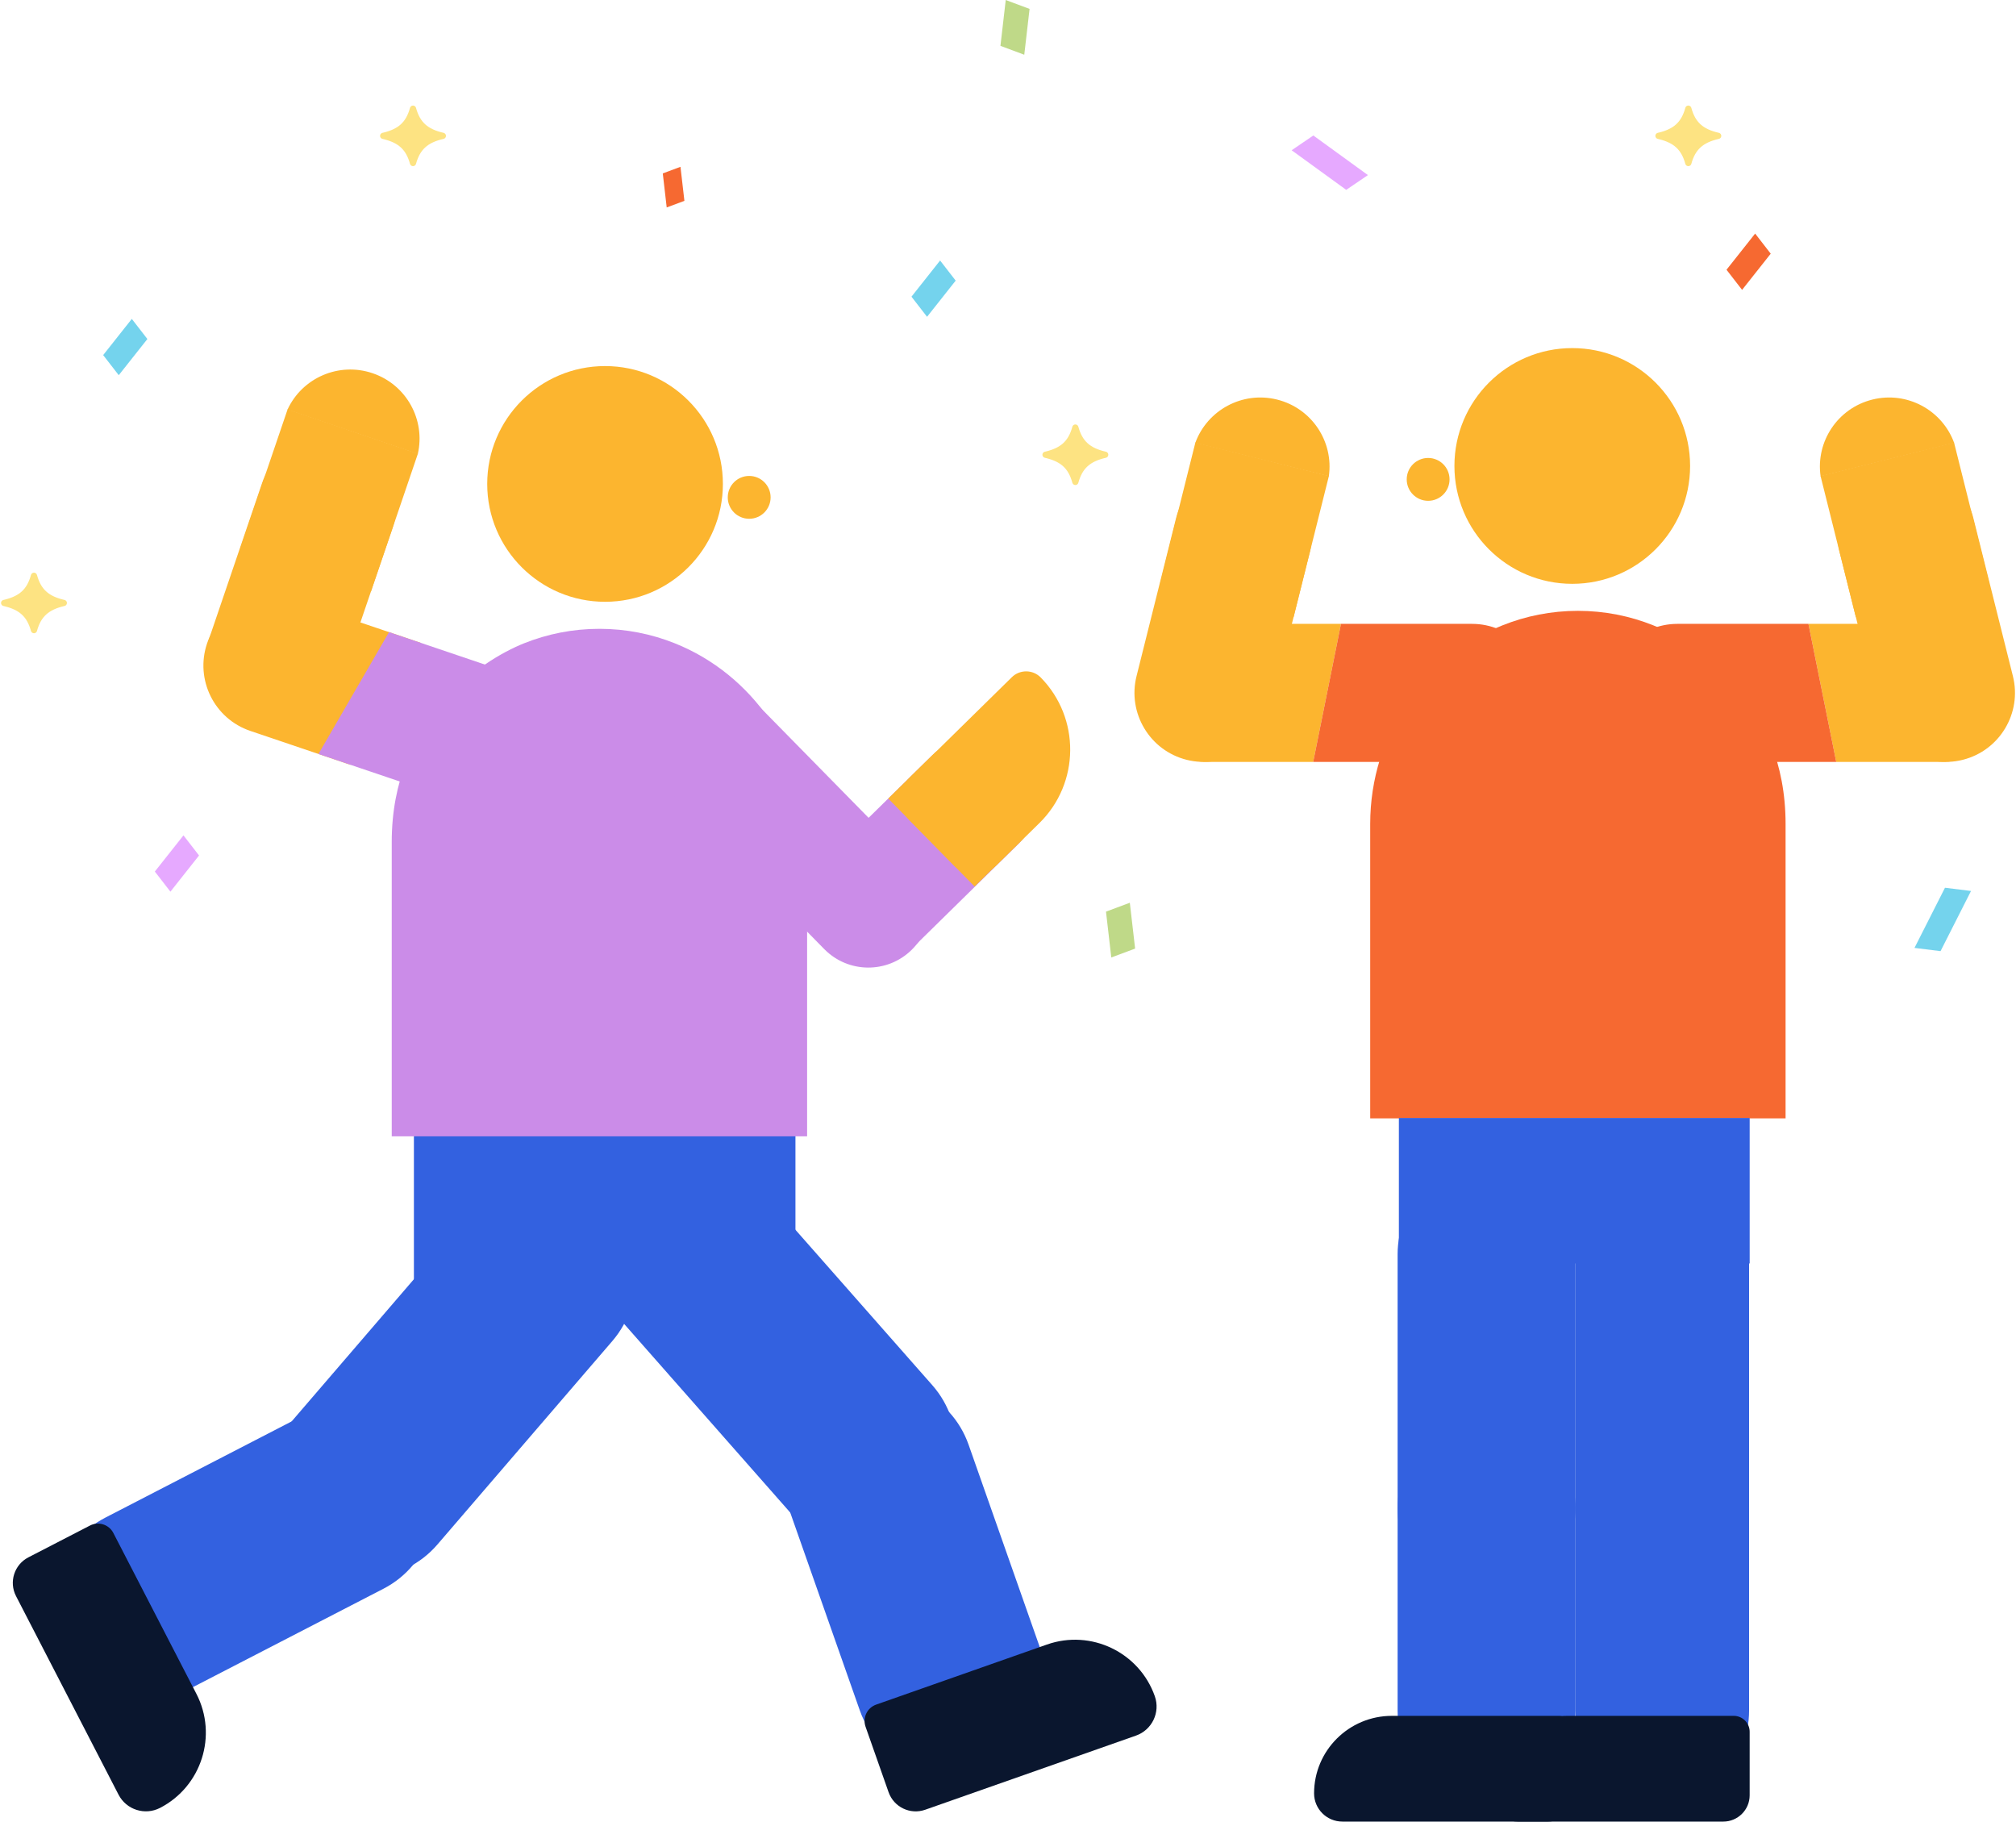 <svg width="166" height="150" viewBox="0 0 166 150" fill="none" xmlns="http://www.w3.org/2000/svg">
<path d="M99.434 51.36C96.295 51.36 93.751 53.905 93.751 57.043C93.751 60.181 96.295 62.726 99.434 62.726H108.131L110.419 51.36H99.434Z" fill="#FCB52F"/>
<path d="M126.884 57.043C126.884 53.905 124.339 51.36 121.201 51.36H110.418L108.13 62.726H121.201C124.339 62.726 126.884 60.181 126.884 57.043Z" fill="#F66931"/>
<path d="M159.895 51.36C163.033 51.36 165.577 53.905 165.577 57.043C165.577 60.181 163.033 62.726 159.895 62.726H151.197L148.909 51.36H159.895Z" fill="#FCB52F"/>
<path d="M132.444 57.043C132.444 53.905 134.989 51.36 138.127 51.36H148.909L151.198 62.726H138.127C134.989 62.726 132.444 60.181 132.444 57.043Z" fill="#F66931"/>
<path d="M147.027 67.836V92.071H112.824V67.836C112.824 60.393 117.34 54.033 123.714 51.483C125.64 50.711 127.735 50.288 129.926 50.288C132.118 50.288 134.212 50.711 136.137 51.483C139.698 52.909 147.027 57.738 147.027 67.836Z" fill="#F66931"/>
<path d="M129.462 48.064C134.821 48.064 139.165 43.719 139.165 38.36C139.165 33.002 134.821 28.657 129.462 28.657C124.103 28.657 119.759 33.002 119.759 38.36C119.759 43.719 124.103 48.064 129.462 48.064Z" fill="#FCB52F"/>
<path d="M117.595 41.23C118.569 41.23 119.358 40.44 119.358 39.466C119.358 38.492 118.569 37.702 117.595 37.702C116.62 37.702 115.831 38.492 115.831 39.466C115.831 40.44 116.62 41.23 117.595 41.23Z" fill="#FCB52F"/>
<path d="M161.611 62.554C163.134 62.173 164.358 61.212 165.105 59.963C165.854 58.717 166.126 57.184 165.745 55.661L162.492 42.663C162.444 42.47 162.387 42.281 162.319 42.098C161.339 39.396 158.452 37.818 155.6 38.532C152.748 39.245 150.948 41.997 151.355 44.841C151.381 45.035 151.42 45.228 151.468 45.422L154.721 58.42C155.483 61.466 158.568 63.316 161.611 62.554Z" fill="#FCB52F"/>
<path d="M149.91 39.21L160.908 36.465C159.925 33.761 157.029 32.182 154.168 32.896C151.307 33.61 149.501 36.364 149.91 39.21Z" fill="#FCB52F"/>
<path d="M160.899 36.431L149.905 39.183L152.813 50.805L163.808 48.053L160.899 36.431Z" fill="#FCB52F"/>
<path d="M97.717 62.554C96.195 62.173 94.971 61.212 94.224 59.963C93.475 58.717 93.203 57.184 93.584 55.661L96.836 42.663C96.885 42.47 96.942 42.281 97.01 42.098C97.99 39.396 100.877 37.818 103.729 38.532C106.581 39.245 108.381 41.997 107.973 44.841C107.947 45.035 107.909 45.228 107.86 45.422L104.608 58.42C103.846 61.466 100.76 63.316 97.717 62.554Z" fill="#FCB52F"/>
<path d="M109.419 39.21L98.421 36.465C99.404 33.761 102.3 32.182 105.161 32.896C108.022 33.61 109.828 36.364 109.419 39.21Z" fill="#FCB52F"/>
<path d="M98.429 36.43L109.424 39.182L106.516 50.804L95.521 48.053L98.429 36.43Z" fill="#FCB52F"/>
<path d="M144.07 92.04H115.185V104.015H144.07V92.04Z" fill="#3361E0"/>
<path d="M129.695 103.248C129.695 99.138 126.423 95.806 122.388 95.806C118.352 95.806 115.081 99.138 115.081 103.248V124.182C115.081 128.292 118.352 131.625 122.388 131.625C126.423 131.625 129.695 128.292 129.695 124.182V103.248Z" fill="#3361E0"/>
<path d="M144.022 103.248C144.022 99.138 140.815 95.806 136.859 95.806C132.902 95.806 129.695 99.138 129.695 103.248V124.182C129.695 128.292 132.902 131.625 136.859 131.625C140.815 131.625 144.022 128.292 144.022 124.182V103.248Z" fill="#3361E0"/>
<path d="M129.695 124.144C129.695 120.046 126.423 116.724 122.388 116.724C118.352 116.724 115.081 120.046 115.081 124.144V140.824C115.081 144.922 118.352 148.244 122.388 148.244C126.423 148.244 129.695 144.922 129.695 140.824V124.144Z" fill="#3361E0"/>
<path d="M144.022 124.144C144.022 120.046 140.815 116.724 136.859 116.724C132.902 116.724 129.695 120.046 129.695 124.144V140.824C129.695 144.922 132.902 148.244 136.859 148.244C140.815 148.244 144.022 144.922 144.022 140.824V124.144Z" fill="#3361E0"/>
<path d="M110.535 149.965H127.452C128.653 149.965 129.627 148.994 129.627 147.798V142.567C129.627 141.845 129.039 141.259 128.314 141.259H114.61C111.072 141.259 108.203 144.117 108.203 147.641C108.203 148.924 109.247 149.964 110.535 149.964V149.965Z" fill="#0A162E"/>
<path d="M124.977 149.965H141.894C143.095 149.965 144.069 148.994 144.069 147.798V142.567C144.069 141.845 143.481 141.259 142.756 141.259H129.053C125.514 141.259 122.646 144.117 122.646 147.641C122.646 148.924 123.689 149.964 124.977 149.964V149.965Z" fill="#0A162E"/>
<path d="M34.082 93.487H65.498V106.561H34.082V93.487Z" fill="#3361E0"/>
<path d="M50.378 107.842C47.511 104.587 47.825 99.624 51.08 96.757C54.335 93.89 59.298 94.204 62.165 97.459L76.767 114.036C79.634 117.291 79.319 122.254 76.064 125.121C72.809 127.988 67.846 127.674 64.979 124.419L50.378 107.842Z" fill="#3361E0"/>
<path d="M64.938 124.15C63.499 120.058 65.649 115.574 69.741 114.135C73.833 112.696 78.317 114.847 79.756 118.938L85.614 135.594C87.053 139.686 84.903 144.17 80.811 145.609C76.719 147.048 72.235 144.897 70.796 140.805L64.938 124.15Z" fill="#3361E0"/>
<path d="M76.183 148.988L93.54 142.884C94.86 142.419 95.555 140.97 95.091 139.65C93.815 136.021 89.833 134.112 86.205 135.388L72.145 140.333C71.401 140.594 71.01 141.41 71.271 142.154L73.166 147.541C73.599 148.773 74.951 149.422 76.183 148.988L76.183 148.988Z" fill="#0A162E"/>
<path d="M38.51 100.162C41.338 96.873 46.297 96.499 49.586 99.327C52.874 102.156 53.248 107.114 50.42 110.403L36.017 127.153C33.188 130.442 28.23 130.815 24.941 127.987C21.652 125.159 21.278 120.2 24.107 116.911L38.51 100.162Z" fill="#3361E0"/>
<path d="M24.365 116.838C28.219 114.848 32.957 116.359 34.947 120.213C36.937 124.067 35.426 128.805 31.572 130.795L15.884 138.896C12.03 140.886 7.292 139.375 5.302 135.521C3.312 131.667 4.823 126.929 8.677 124.939L24.365 116.838Z" fill="#3361E0"/>
<path d="M1.319 131.399L9.761 147.747C10.403 148.991 11.934 149.479 13.178 148.837C16.596 147.072 17.937 142.865 16.173 139.447L9.334 126.205C8.973 125.504 8.11 125.229 7.41 125.591L2.336 128.211C1.175 128.81 0.72 130.239 1.319 131.399L1.319 131.399Z" fill="#0A162E"/>
<path d="M24.253 49.408C21.281 48.402 18.055 49.997 17.05 52.97C16.044 55.943 17.639 59.168 20.612 60.174L28.85 62.961L34.66 52.928L24.253 49.408Z" fill="#FCB52F"/>
<path d="M45.808 62.697C46.814 59.725 45.219 56.499 42.246 55.494L32.032 52.039L26.223 62.072L38.604 66.26C41.577 67.265 44.802 65.67 45.808 62.697Z" fill="#CB8CE8"/>
<path d="M32.256 69.315V93.55H66.459V69.315C66.459 61.872 61.943 55.512 55.57 52.962C53.644 52.191 51.549 51.768 49.357 51.768C47.166 51.768 45.071 52.191 43.146 52.962C39.586 54.388 32.256 59.217 32.256 69.315Z" fill="#CB8CE8"/>
<path d="M49.821 49.543C44.462 49.543 40.118 45.199 40.118 39.84C40.118 34.481 44.462 30.137 49.821 30.137C55.18 30.137 59.524 34.481 59.524 39.84C59.524 45.199 55.18 49.543 49.821 49.543Z" fill="#FCB52F"/>
<path d="M61.689 42.709C60.715 42.709 59.925 41.92 59.925 40.946C59.925 39.971 60.715 39.182 61.689 39.182C62.663 39.182 63.453 39.971 63.453 40.946C63.453 41.92 62.663 42.709 61.689 42.709Z" fill="#FCB52F"/>
<path d="M20.808 59.666C19.322 59.16 18.182 58.1 17.541 56.794C16.898 55.49 16.754 53.94 17.26 52.454L21.579 39.77C21.643 39.581 21.715 39.398 21.798 39.221C22.999 36.61 26.007 35.277 28.79 36.224C31.573 37.172 33.139 40.063 32.497 42.864C32.455 43.055 32.4 43.245 32.336 43.433L28.017 56.117C27.005 59.089 23.777 60.677 20.808 59.666Z" fill="#FCB52F"/>
<path d="M34.404 37.373L23.671 33.725C24.875 31.112 27.892 29.778 30.684 30.727C33.476 31.676 35.047 34.57 34.404 37.373Z" fill="#FCB52F"/>
<path d="M23.683 33.693L34.411 37.346L30.549 48.687L19.821 45.034L23.683 33.693Z" fill="#FCB52F"/>
<path d="M67.869 78.134C69.839 80.139 73.061 80.168 75.066 78.198C77.071 76.229 77.1 73.006 75.13 71.001L61.469 57.094C59.499 55.089 56.277 55.06 54.272 57.029C52.267 58.999 52.238 62.221 54.208 64.227L67.869 78.134Z" fill="#CB8CE8"/>
<path d="M68.055 77.866C69.04 78.869 70.338 79.377 71.641 79.388C72.944 79.401 74.25 78.915 75.253 77.93L83.814 69.521C83.941 69.396 84.061 69.266 84.172 69.13C85.813 67.147 85.722 64.203 83.877 62.324C82.033 60.448 79.09 60.304 77.079 61.91C76.941 62.018 76.809 62.135 76.682 62.26L68.121 70.669C66.115 72.64 66.087 75.862 68.055 77.866L68.055 77.866Z" fill="#CB8CE8"/>
<path d="M77.079 61.91L84.171 69.131C85.812 67.148 85.722 64.203 83.876 62.325C82.033 60.448 79.09 60.305 77.079 61.91Z" fill="#FCB52F"/>
<path d="M84.171 69.131L77.059 61.89L73.137 65.742L80.25 72.983L84.171 69.131Z" fill="#FCB52F"/>
<path d="M78.5 71.202L74.9 67.537C73.929 66.549 73.943 64.958 74.931 63.988L83.315 55.753C83.977 55.102 85.044 55.111 85.695 55.774C88.972 59.111 88.924 64.48 85.588 67.757L82.049 71.234C81.061 72.204 79.471 72.19 78.5 71.202Z" fill="#FCB52F"/>
<path d="M88.547 34.943C88.662 34.943 88.763 35.02 88.793 35.131C88.96 35.739 89.203 36.171 89.553 36.489C89.904 36.809 90.385 37.034 91.062 37.188L91.104 37.202C91.197 37.241 91.26 37.333 91.26 37.438C91.26 37.557 91.178 37.661 91.062 37.687C90.385 37.841 89.904 38.066 89.553 38.386C89.203 38.705 88.96 39.137 88.793 39.744C88.763 39.855 88.662 39.932 88.547 39.932C88.432 39.932 88.331 39.855 88.3 39.744C88.133 39.137 87.89 38.705 87.541 38.386C87.211 38.086 86.768 37.87 86.156 37.717L86.032 37.687C85.916 37.661 85.833 37.557 85.833 37.438C85.833 37.318 85.916 37.215 86.032 37.188L86.156 37.159C86.768 37.006 87.211 36.789 87.541 36.489C87.89 36.171 88.133 35.739 88.3 35.131L88.315 35.092C88.356 35.002 88.446 34.943 88.547 34.943Z" fill="#FDE382"/>
<path d="M34.008 8.69C34.123 8.69 34.224 8.767 34.254 8.879C34.421 9.486 34.664 9.918 35.014 10.236C35.365 10.556 35.846 10.781 36.523 10.935L36.565 10.949C36.658 10.988 36.721 11.08 36.721 11.185C36.721 11.304 36.639 11.408 36.523 11.434C35.846 11.588 35.365 11.813 35.014 12.134C34.664 12.452 34.421 12.884 34.254 13.491C34.224 13.602 34.123 13.679 34.008 13.679C33.893 13.679 33.791 13.602 33.761 13.491C33.594 12.884 33.351 12.452 33.002 12.134C32.672 11.834 32.229 11.617 31.617 11.464L31.493 11.434C31.377 11.408 31.294 11.304 31.294 11.185C31.294 11.065 31.377 10.962 31.493 10.935L31.617 10.906C32.229 10.753 32.672 10.536 33.002 10.236C33.351 9.918 33.594 9.486 33.761 8.879L33.776 8.839C33.817 8.749 33.907 8.69 34.008 8.69Z" fill="#FDE382"/>
<path d="M2.798 47.145C2.913 47.145 3.014 47.222 3.044 47.334C3.211 47.941 3.454 48.373 3.804 48.691C4.155 49.011 4.636 49.236 5.313 49.391L5.355 49.404C5.448 49.443 5.511 49.535 5.511 49.64C5.511 49.759 5.429 49.863 5.313 49.889C4.636 50.043 4.155 50.269 3.804 50.589C3.454 50.907 3.211 51.339 3.044 51.946C3.014 52.057 2.913 52.134 2.798 52.134C2.683 52.134 2.582 52.057 2.551 51.946C2.384 51.339 2.141 50.907 1.792 50.589C1.462 50.289 1.019 50.072 0.407 49.919L0.283 49.889C0.167 49.863 0.084 49.759 0.084 49.64C0.084 49.52 0.167 49.417 0.283 49.391L0.407 49.361C1.019 49.208 1.462 48.991 1.792 48.691C2.141 48.373 2.384 47.941 2.551 47.334L2.566 47.294C2.607 47.205 2.697 47.145 2.798 47.145Z" fill="#FDE382"/>
<path d="M139.019 8.69C139.134 8.69 139.235 8.767 139.266 8.879C139.432 9.486 139.675 9.918 140.025 10.236C140.376 10.556 140.857 10.781 141.534 10.935L141.576 10.949C141.669 10.988 141.733 11.08 141.733 11.185C141.733 11.304 141.65 11.408 141.534 11.434C140.857 11.588 140.376 11.813 140.025 12.134C139.675 12.452 139.432 12.884 139.266 13.491C139.235 13.602 139.134 13.679 139.019 13.679C138.904 13.679 138.803 13.602 138.772 13.491C138.606 12.884 138.362 12.452 138.013 12.134C137.683 11.834 137.24 11.617 136.629 11.464L136.504 11.434C136.388 11.408 136.305 11.304 136.305 11.185C136.305 11.065 136.388 10.962 136.504 10.935L136.629 10.906C137.24 10.753 137.683 10.536 138.013 10.236C138.362 9.918 138.606 9.486 138.772 8.879L138.787 8.839C138.828 8.749 138.918 8.69 139.019 8.69Z" fill="#FDE382"/>
<path d="M108.142 11.154L112.637 14.415L110.849 15.63L106.355 12.37L108.142 11.154Z" fill="#E6A9FF"/>
<path d="M160.151 73.085L157.641 78.038L159.787 78.303L162.296 73.35L160.151 73.085Z" fill="#74D3ED"/>
<path d="M12.136 27.91L9.778 30.888L8.495 29.233L10.853 26.254L12.136 27.91Z" fill="#74D3ED"/>
<path d="M78.692 23.102L76.335 26.081L75.052 24.425L77.409 21.447L78.692 23.102Z" fill="#74D3ED"/>
<path d="M145.804 20.885L143.446 23.863L142.163 22.207L144.521 19.229L145.804 20.885Z" fill="#F66931"/>
<path d="M16.39 70.428L14.032 73.407L12.749 71.751L15.107 68.773L16.39 70.428Z" fill="#E6A9FF"/>
<path d="M91.069 75.051L91.505 78.825L93.467 78.093L93.031 74.319L91.069 75.051Z" fill="#BFD988"/>
<path d="M84.776 0.733L84.34 4.506L82.378 3.775L82.814 0.001L84.776 0.733Z" fill="#BFD988"/>
<path d="M54.574 14.276L54.897 17.078L56.355 16.535L56.031 13.733L54.574 14.276Z" fill="#F66931"/>
</svg>
